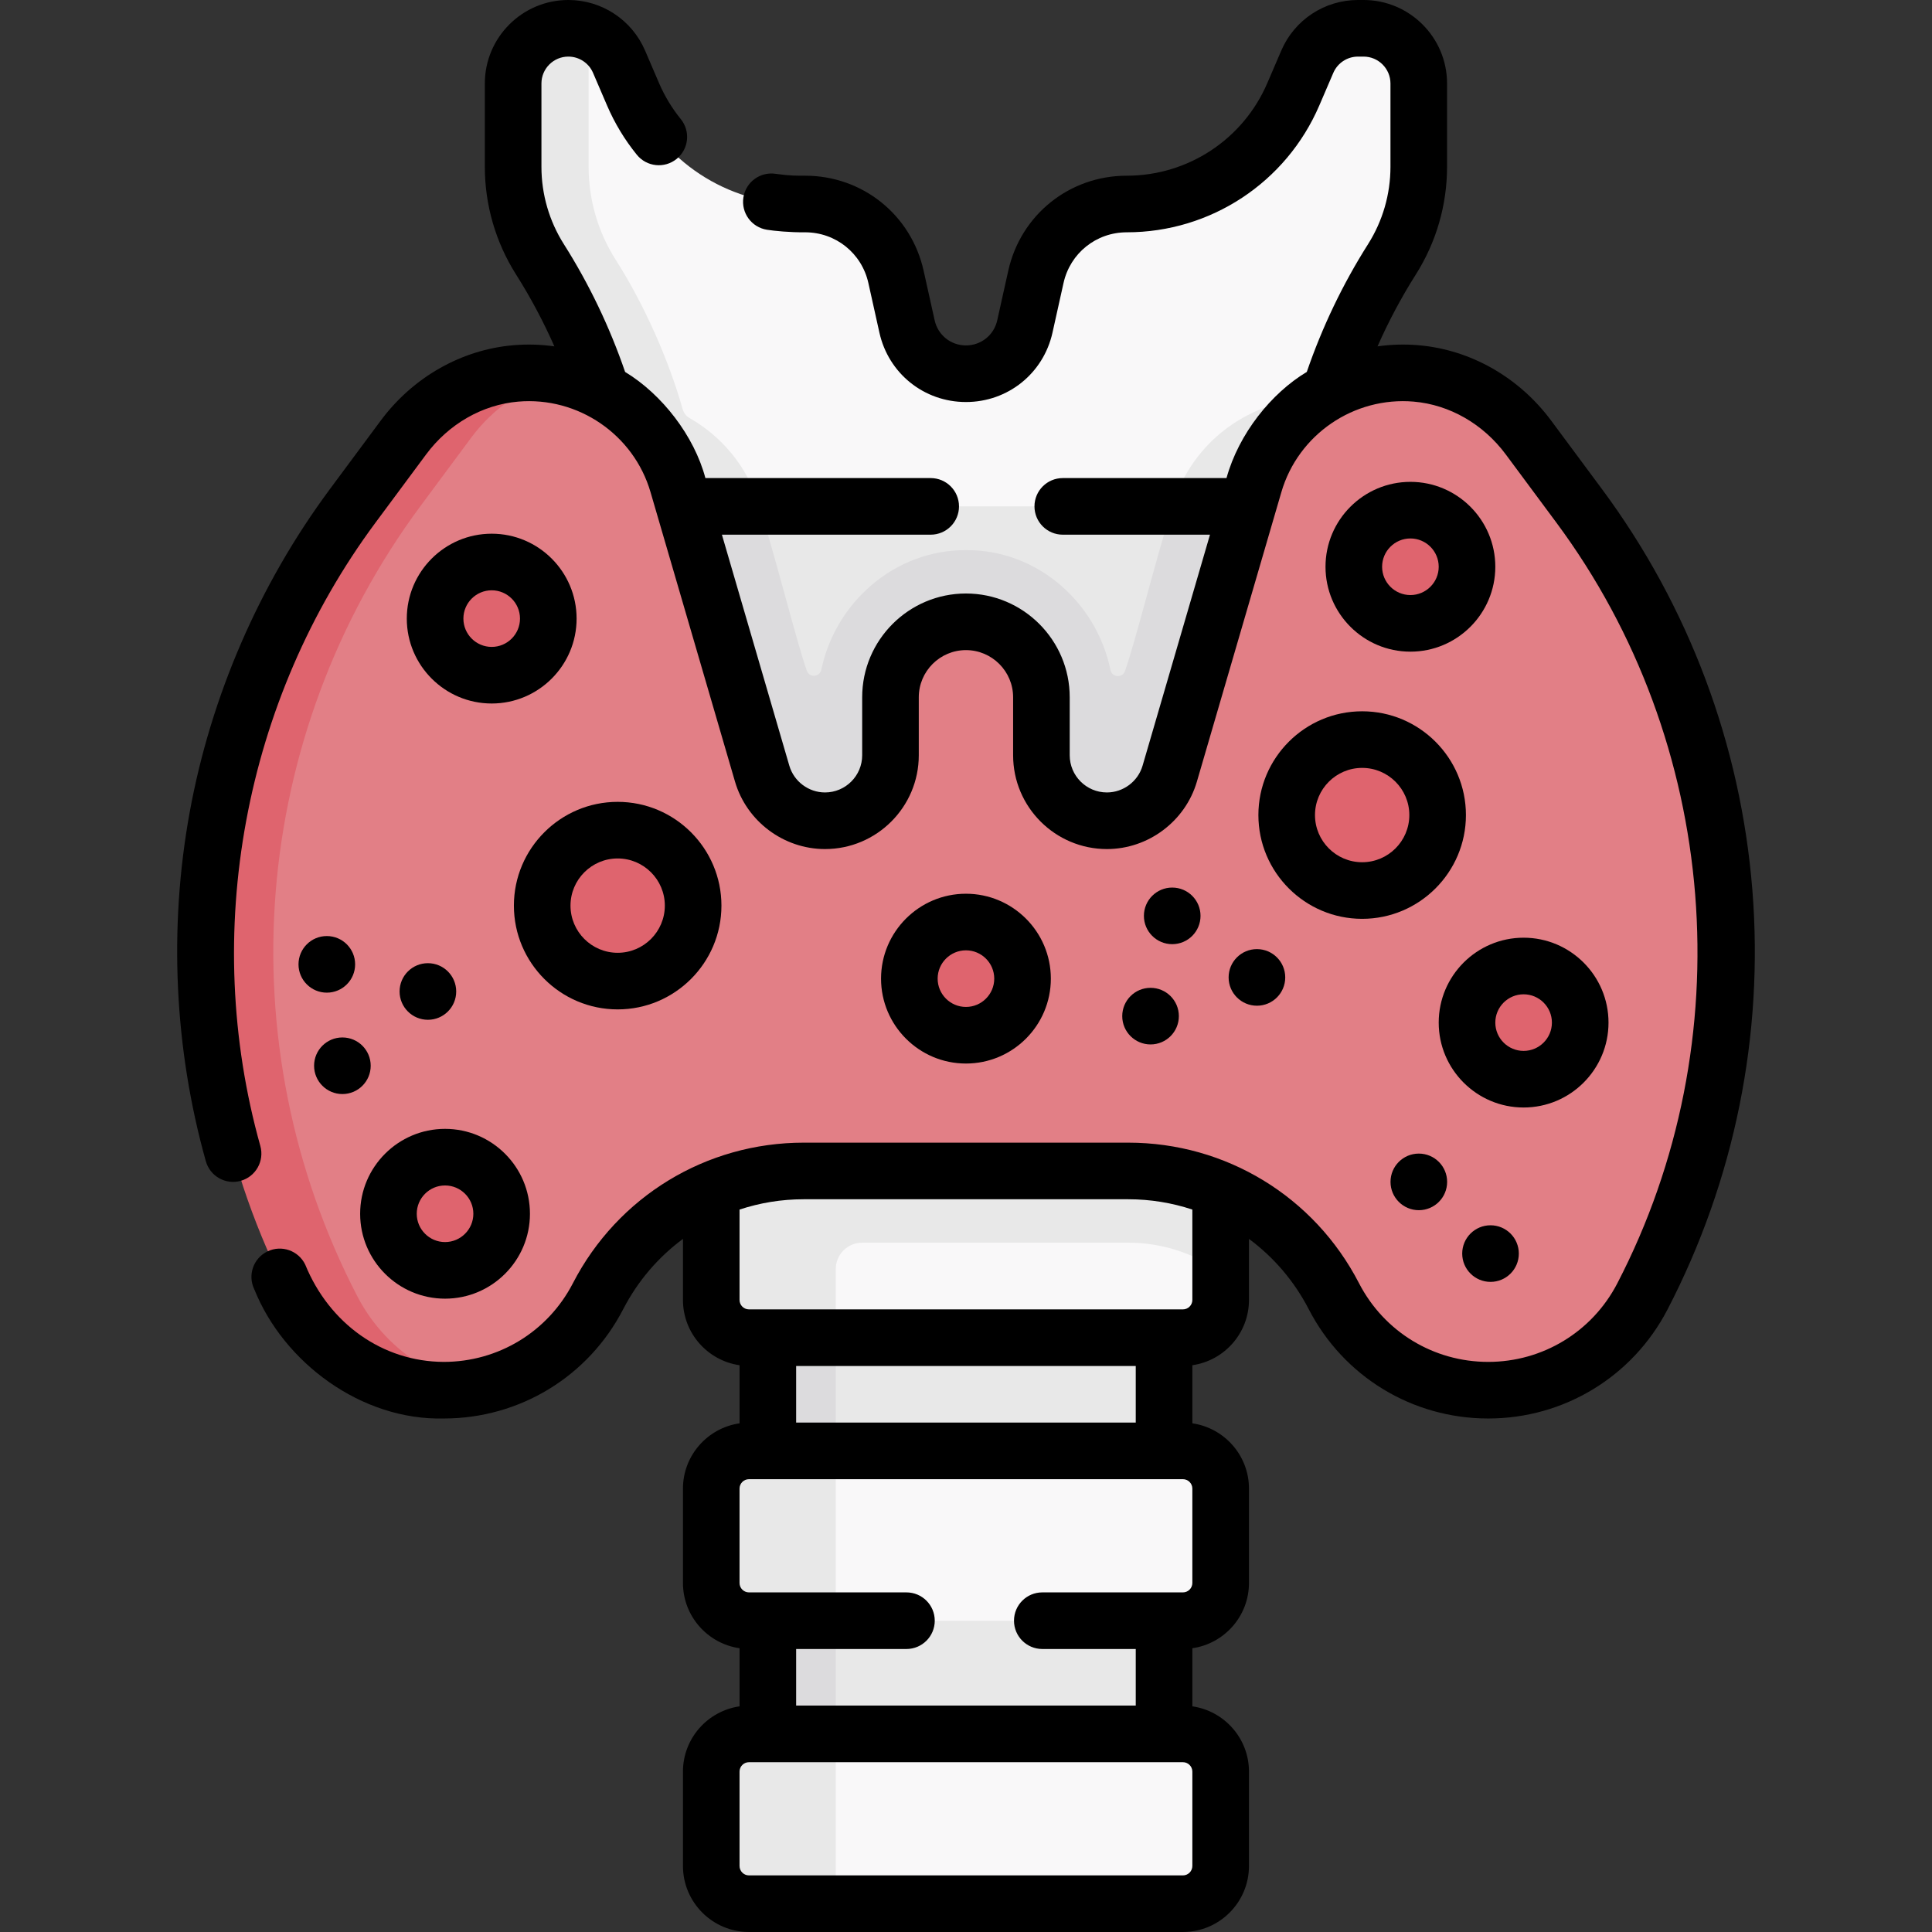 <svg id="Capa_1" enable-background="new 0 0 512 512" height="512" viewBox="0 0 512 512" width="512" xmlns="http://www.w3.org/2000/svg"><rect x="0" y="0" width="512" height="512" fill="#333333" stroke="none"/><g><g><path d="m143.688 105.553h224.813v114.447h-224.813z" fill="#e8e8e8"/><path d="m368.496 105.55v114.45h-224.81v-114.45h19.244c17.529 0 33.057 11.4 38.207 28.155 5.244 17.062 9.996 36.456 12.649 43.945.59 2.01 3.45 1.87 3.88-.18 3.65-17.61 19.23-31.76 38.32-31.68 18.95-.15 34.63 13.89 38.3 31.77.42 2.05 3.29 2.18 3.88.17 2.811-8.026 7.48-27.157 12.671-44.03 5.154-16.753 20.678-28.15 38.205-28.15z" fill="#dcdbdd"/><path d="m210.731 348.872h97.755v117.043h-97.755z" fill="#e8e8e8"/><path d="m203.486 348.87h18v117.04h-18z" fill="#dcdbdd"/><path d="m346.448 16.355-3.708 8.633c-7.577 17.642-24.933 29.076-44.133 29.076-11.564 0-21.577 8.031-24.087 19.32l-2.92 13.135c-1.627 7.318-8.118 12.524-15.614 12.524-7.496 0-13.987-5.206-15.614-12.524l-2.92-13.135c-2.51-11.289-12.523-19.32-24.087-19.32h-1.468c-19.2 0-36.556-11.434-44.133-29.076l-3.708-8.633c-1.568-3.65-4.51-6.428-8.07-7.834 0 0-3.433-.117-5.308-.117-8.079 0-13.723 7.527-13.723 15.606l3.177 20.192c0 8.686 2.467 17.193 7.114 24.531 12.529 19.786 16.213 42.18 18.741 65.463l15.809-5.41 19.492 5.41h109.4l21.69-5.885 13.61 5.885c2.528-23.283 10.357-45.677 22.886-65.463 4.647-7.338 7.114-15.845 7.114-24.531v-22.074c0-8.079-6.549-14.628-14.628-14.628h-1.468c-5.85 0-11.136 3.482-13.444 8.855z" fill="#f9f8f9"/><path d="m313.486 354.5h-92l-20.755-2.096c-5.523 0-10-4.477-10-10l-2.245-32.904h133.16l1.84 27.64v7.36c0 5.523-4.477 10-10 10z" fill="#f9f8f9"/><g><path d="m313.486 429.5h-92l-21.521-1.691c-5.523 0-10-4.477-10-10l-.128-21.66c0-5.523 4.477-10 10-10l21.649-1.649h92c5.523 0 10 4.477 10 10v25c0 5.523-4.477 10-10 10z" fill="#f9f8f9"/><path d="m221.486 384.5v45h-23c-5.52 0-10-4.48-10-10v-25c0-5.52 4.48-10 10-10z" fill="#e8e8e8"/></g><g fill="#e8e8e8"><path d="m188.486 309.5v35c0 5.523 4.477 10 10 10h23v-18.18c0-3.866 3.134-7 7-7h70.51c8.95 0 17.47 2.83 24.49 7.82v-27.64z"/><path d="m351.916 105.55c-2.88 9.31-4.87 18.9-5.93 28.65h-35.3c.05-.17.1-.33.15-.5 5.15-16.75 20.68-28.15 38.21-28.15z"/><path d="m201.136 133.71c-3.058-9.952-9.776-18.014-18.399-22.922-.91-.518-1.548-1.395-1.834-2.402-3.63-12.806-10.074-27.565-17.807-39.656-4.64-7.33-7.11-15.84-7.11-24.53v-35.68c-1.68-.66-3.49-1.02-5.37-1.02-4.04 0-7.7 1.64-10.35 4.28-2.64 2.65-4.28 6.31-4.28 10.35v22.07c0 8.69 2.47 17.2 7.11 24.53 6.27 9.89 11.35 20.44 15.19 31.42 3.298 9.672 6.13 20.152 7.7 34.05h20 15.3c-.05-.17-.1-.33-.15-.49z"/></g><path d="m418.511 134.078-13.43-18.104c-7.109-9.583-17.884-15.983-29.772-17.01-19.665-1.7-37.498 10.724-42.933 29.349l-22.384 76.706c-2.16 7.402-8.945 12.49-16.656 12.49-9.582 0-17.351-7.768-17.351-17.351v-15.371c0-11.046-8.954-20-20-20-11.046 0-20 8.954-20 20v15.371c0 9.582-7.768 17.351-17.351 17.351-7.711 0-14.496-5.088-16.656-12.49l-22.384-76.706c-4.239-14.526-16.02-25.28-30.329-28.503 0 0-8.017.838-12.344 1.212-11.888 1.027-17.923 5.369-25.032 14.953l-13.43 18.104c-45.176 60.899-51.667 142.229-16.723 209.523 7.918 15.248 18.705 23.612 35.887 23.612 3.054 0 8.952.32 8.952.32 13.579-2.703 25.411-11.44 31.91-24.027 10.525-20.385 31.548-33.19 54.49-33.19h86.018c22.942 0 43.965 12.805 54.49 33.19 7.9 15.3 23.68 24.912 40.899 24.912 17.181 0 32.933-9.569 40.85-24.817 34.946-67.295 28.455-148.625-16.721-209.524z" fill="#e27f86"/><path d="m149.266 99.809c-9.72 2.23-18.36 8.051-24.38 16.161l-13.43 18.11c-45.17 60.9-51.66 142.23-16.72 209.52 3.96 7.62 9.88 13.83 16.95 18.13 4.56 2.77 9.591 4.743 14.891 5.803-2.93.59-5.931.887-8.991.887-8.59 0-16.82-2.39-23.9-6.69-7.07-4.3-12.99-10.51-16.95-18.13-34.94-67.29-28.45-148.62 16.72-209.52l13.43-18.11c7.11-9.58 17.89-15.98 29.78-17.01 4.33-.37 8.56-.061 12.6.849z" fill="#df646e"/><g fill="#df646e"><circle cx="117.943" cy="321.66" r="15"/><circle cx="373.773" cy="150.197" r="15"/><circle cx="403.773" cy="271" r="15"/><circle cx="255.986" cy="259.349" r="15"/><circle cx="130.305" cy="163.936" r="15"/><circle cx="163.688" cy="240" r="20"/><circle cx="360.986" cy="216" r="20"/></g><g><path d="m313.486 504.5h-92l-21.521-1.691c-5.523 0-10-4.477-10-10l-.128-21.66c0-5.523 4.477-10 10-10l21.649-1.649h92c5.523 0 10 4.477 10 10v25c0 5.523-4.477 10-10 10z" fill="#f9f8f9"/><path d="m221.486 459.5v45h-23c-5.52 0-10-4.48-10-10v-25c0-5.52 4.48-10 10-10z" fill="#e8e8e8"/></g></g><g><path d="m464.394 235.845c-3.072-38.489-16.855-75.225-39.859-106.235l-13.43-18.104c-8.552-11.528-21.363-18.823-35.15-20.014-3.693-.318-7.342-.203-10.896.298 2.911-6.583 6.296-12.956 10.151-19.043 5.414-8.552 8.276-18.422 8.276-28.543v-22.076c0-12.201-9.927-22.128-22.128-22.128h-1.469c-8.855 0-16.836 5.257-20.333 13.396l-3.706 8.632c-6.403 14.905-21.021 24.536-37.243 24.536-15.195 0-28.11 10.359-31.408 25.192l-2.92 13.134c-.871 3.917-4.281 6.652-8.293 6.652s-7.422-2.735-8.293-6.651l-2.92-13.135c-3.298-14.833-16.213-25.192-31.408-25.192-2.25-.021-3.621.08-7.78-.493-4.093-.641-7.931 2.15-8.575 6.241-.646 4.092 2.149 7.932 6.241 8.576 1.935.309 6.043.72 10.114.676 8.111 0 15.005 5.53 16.766 13.447l2.92 13.135c2.408 10.831 11.84 18.396 22.936 18.396s20.527-7.565 22.936-18.396l2.92-13.134c1.761-7.918 8.654-13.448 16.766-13.448 22.225 0 42.253-13.195 51.025-33.617l3.706-8.631c1.127-2.622 3.698-4.316 6.551-4.316h1.469c3.931 0 7.128 3.198 7.128 7.128v22.075c0 7.276-2.058 14.372-5.949 20.519-6.713 10.6-12.152 21.977-16.224 33.842-9.415 5.639-18.035 16.39-21.278 28.133h-43.389c-4.143 0-7.5 3.358-7.5 7.5s3.357 7.5 7.5 7.5h39.012l-17.864 61.221c-1.219 4.175-5.107 7.091-9.457 7.091-5.432 0-9.851-4.419-9.851-9.851v-15.372c0-15.164-12.337-27.5-27.5-27.5s-27.5 12.336-27.5 27.5v15.372c0 5.432-4.419 9.851-9.851 9.851-4.35 0-8.238-2.916-9.456-7.091l-17.865-61.221h55.331c4.143 0 7.5-3.358 7.5-7.5s-3.357-7.5-7.5-7.5h-59.708c-2.955-11.123-11.433-22.163-21.277-28.13-4.072-11.867-9.512-23.247-16.224-33.845-3.893-6.147-5.95-13.243-5.95-20.519v-22.075c0-3.931 3.197-7.128 7.128-7.128 2.854 0 5.425 1.694 6.55 4.315l3.708 8.633c2.021 4.705 4.677 9.101 7.895 13.067 2.609 3.217 7.333 3.708 10.55 1.099 3.217-2.61 3.708-7.333 1.099-10.549-2.347-2.893-4.285-6.102-5.76-9.536l-3.708-8.633c-3.498-8.138-11.48-13.396-20.336-13.396-12.201 0-22.128 9.927-22.128 22.128v22.075c0 10.122 2.862 19.992 8.277 28.544 3.854 6.086 7.241 12.459 10.153 19.044-3.555-.502-7.206-.618-10.899-.299-13.787 1.191-26.599 8.486-35.15 20.014l-13.43 18.104c-18.714 25.227-31.573 54.883-37.188 85.765-5.556 30.558-4.069 62.496 4.3 92.362 1.118 3.988 5.265 6.319 9.245 5.198 3.989-1.118 6.316-5.257 5.198-9.246-15.797-56.373-4.397-118.108 30.492-165.142l13.43-18.104c5.994-8.08 14.886-13.185 24.395-14.006 15.876-1.37 30.632 8.711 35.087 23.978l22.385 76.707c3.073 10.533 12.884 17.889 23.855 17.889 13.702 0 24.851-11.148 24.851-24.851v-15.372c0-6.893 5.607-12.5 12.5-12.5s12.5 5.607 12.5 12.5v15.372c0 13.703 11.147 24.851 24.851 24.851 10.972 0 20.782-7.356 23.856-17.889l22.384-76.707c4.453-15.266 19.21-25.351 35.087-23.978 9.509.822 18.4 5.927 24.395 14.006l13.43 18.104c43.157 58.178 49.474 137.31 16.09 201.598-6.653 12.813-19.755 20.773-34.193 20.773-14.476 0-27.594-7.99-34.235-20.853-11.863-22.976-35.297-37.249-61.154-37.249h-86.018c-25.858 0-49.291 14.273-61.154 37.249-6.642 12.862-19.76 20.853-34.235 20.853-16.208-.063-30.324-10.147-36.703-25.783-1.799-3.729-6.281-5.294-10.015-3.493-3.73 1.801-5.294 6.285-3.493 10.015 7.77 19.403 28.32 34.782 50.211 34.261 20.111 0 38.337-11.101 47.563-28.971 3.874-7.501 9.328-13.811 15.835-18.623v16.176c0 8.798 6.534 16.081 15 17.3v15.4c-8.466 1.22-15 8.502-15 17.3v25c0 8.798 6.534 16.081 15 17.3v15.4c-8.466 1.22-15 8.502-15 17.3v25c0 9.649 7.851 17.5 17.5 17.5h115c9.649 0 17.5-7.851 17.5-17.5v-25c0-8.798-6.534-16.081-15-17.3v-15.4c8.466-1.22 15-8.502 15-17.3v-25c0-8.798-6.534-16.081-15-17.3v-15.4c8.466-1.22 15-8.502 15-17.3v-16.176c6.507 4.812 11.961 11.122 15.835 18.623 9.228 17.87 27.452 28.971 47.563 28.971 20.06 0 38.263-11.059 47.506-28.861 17.791-34.267 25.572-72.724 22.501-111.212zm-253.408 141.155v-15h90v15zm105 117.5c0 1.378-1.121 2.5-2.5 2.5h-115c-1.379 0-2.5-1.122-2.5-2.5v-25c0-1.378 1.121-2.5 2.5-2.5h115c1.379 0 2.5 1.122 2.5 2.5zm0-75c0 1.378-1.121 2.5-2.5 2.5h-37.266c-4.143 0-7.5 3.358-7.5 7.5s3.357 7.5 7.5 7.5h24.766v15h-90v-15h29.234c4.143 0 7.5-3.358 7.5-7.5s-3.357-7.5-7.5-7.5h-41.734c-1.379 0-2.5-1.122-2.5-2.5v-25c0-1.378 1.121-2.5 2.5-2.5h115c1.379 0 2.5 1.122 2.5 2.5zm0-75c0 1.378-1.121 2.5-2.5 2.5h-115c-1.379 0-2.5-1.122-2.5-2.5v-23.95c5.386-1.783 11.107-2.734 16.991-2.734h86.018c5.884 0 11.605.951 16.991 2.734z"/><path d="m95.443 321.66c0 12.407 10.094 22.5 22.5 22.5s22.5-10.093 22.5-22.5-10.094-22.5-22.5-22.5-22.5 10.093-22.5 22.5zm22.5-7.5c4.136 0 7.5 3.364 7.5 7.5s-3.364 7.5-7.5 7.5-7.5-3.364-7.5-7.5 3.364-7.5 7.5-7.5z"/><path d="m373.773 127.697c-12.406 0-22.5 10.093-22.5 22.5s10.094 22.5 22.5 22.5 22.5-10.093 22.5-22.5-10.094-22.5-22.5-22.5zm0 30c-4.136 0-7.5-3.364-7.5-7.5s3.364-7.5 7.5-7.5 7.5 3.364 7.5 7.5-3.364 7.5-7.5 7.5z"/><path d="m426.273 271c0-12.407-10.094-22.5-22.5-22.5s-22.5 10.093-22.5 22.5 10.094 22.5 22.5 22.5 22.5-10.093 22.5-22.5zm-30 0c0-4.136 3.364-7.5 7.5-7.5s7.5 3.364 7.5 7.5-3.364 7.5-7.5 7.5-7.5-3.364-7.5-7.5z"/><path d="m375.996 305.713c-4.142 0-7.495 3.358-7.495 7.5s3.363 7.5 7.505 7.5c4.143 0 7.5-3.358 7.5-7.5s-3.357-7.5-7.5-7.5z"/><path d="m394.996 324.713c-4.142 0-7.495 3.358-7.495 7.5s3.363 7.5 7.505 7.5c4.143 0 7.5-3.358 7.5-7.5s-3.357-7.5-7.5-7.5z"/><path d="m278.486 259.349c0-12.407-10.094-22.5-22.5-22.5s-22.5 10.093-22.5 22.5 10.094 22.5 22.5 22.5 22.5-10.094 22.5-22.5zm-30 0c0-4.136 3.364-7.5 7.5-7.5s7.5 3.364 7.5 7.5-3.364 7.5-7.5 7.5-7.5-3.365-7.5-7.5z"/><path d="m130.305 141.436c-12.406 0-22.5 10.093-22.5 22.5s10.094 22.5 22.5 22.5 22.5-10.093 22.5-22.5-10.093-22.5-22.5-22.5zm0 30c-4.136 0-7.5-3.364-7.5-7.5s3.364-7.5 7.5-7.5 7.5 3.364 7.5 7.5-3.364 7.5-7.5 7.5z"/><path d="m136.188 240c0 15.164 12.337 27.5 27.5 27.5s27.5-12.336 27.5-27.5-12.337-27.5-27.5-27.5-27.5 12.336-27.5 27.5zm27.5-12.5c6.893 0 12.5 5.607 12.5 12.5s-5.607 12.5-12.5 12.5-12.5-5.607-12.5-12.5 5.608-12.5 12.5-12.5z"/><path d="m333.486 216c0 15.164 12.337 27.5 27.5 27.5s27.5-12.336 27.5-27.5-12.337-27.5-27.5-27.5-27.5 12.336-27.5 27.5zm27.5-12.5c6.893 0 12.5 5.607 12.5 12.5s-5.607 12.5-12.5 12.5-12.5-5.607-12.5-12.5 5.607-12.5 12.5-12.5z"/><path d="m113.399 270.254c4.143 0 7.5-3.358 7.5-7.5s-3.357-7.5-7.5-7.5h-.01c-4.142 0-7.495 3.358-7.495 7.5s3.363 7.5 7.505 7.5z"/><path d="m94.112 255.564c0-4.142-3.357-7.5-7.5-7.5h-.01c-4.142 0-7.495 3.358-7.495 7.5s3.363 7.5 7.505 7.5c4.143 0 7.5-3.357 7.5-7.5z"/><path d="m98.241 282.436c0-4.142-3.357-7.5-7.5-7.5h-.01c-4.142 0-7.495 3.358-7.495 7.5s3.363 7.5 7.505 7.5 7.5-3.358 7.5-7.5z"/><path d="m333.091 251.525c-4.142 0-7.495 3.358-7.495 7.5s3.363 7.5 7.505 7.5c4.143 0 7.5-3.358 7.5-7.5s-3.357-7.5-7.5-7.5z"/><path d="m304.91 261.786h-.01c-4.142 0-7.495 3.358-7.495 7.5s3.363 7.5 7.505 7.5c4.143 0 7.5-3.358 7.5-7.5s-3.358-7.5-7.5-7.5z"/><path d="m310.652 235.214h-.01c-4.142 0-7.495 3.358-7.495 7.5s3.363 7.5 7.505 7.5c4.143 0 7.5-3.358 7.5-7.5s-3.357-7.5-7.5-7.5z"/></g></g></svg>